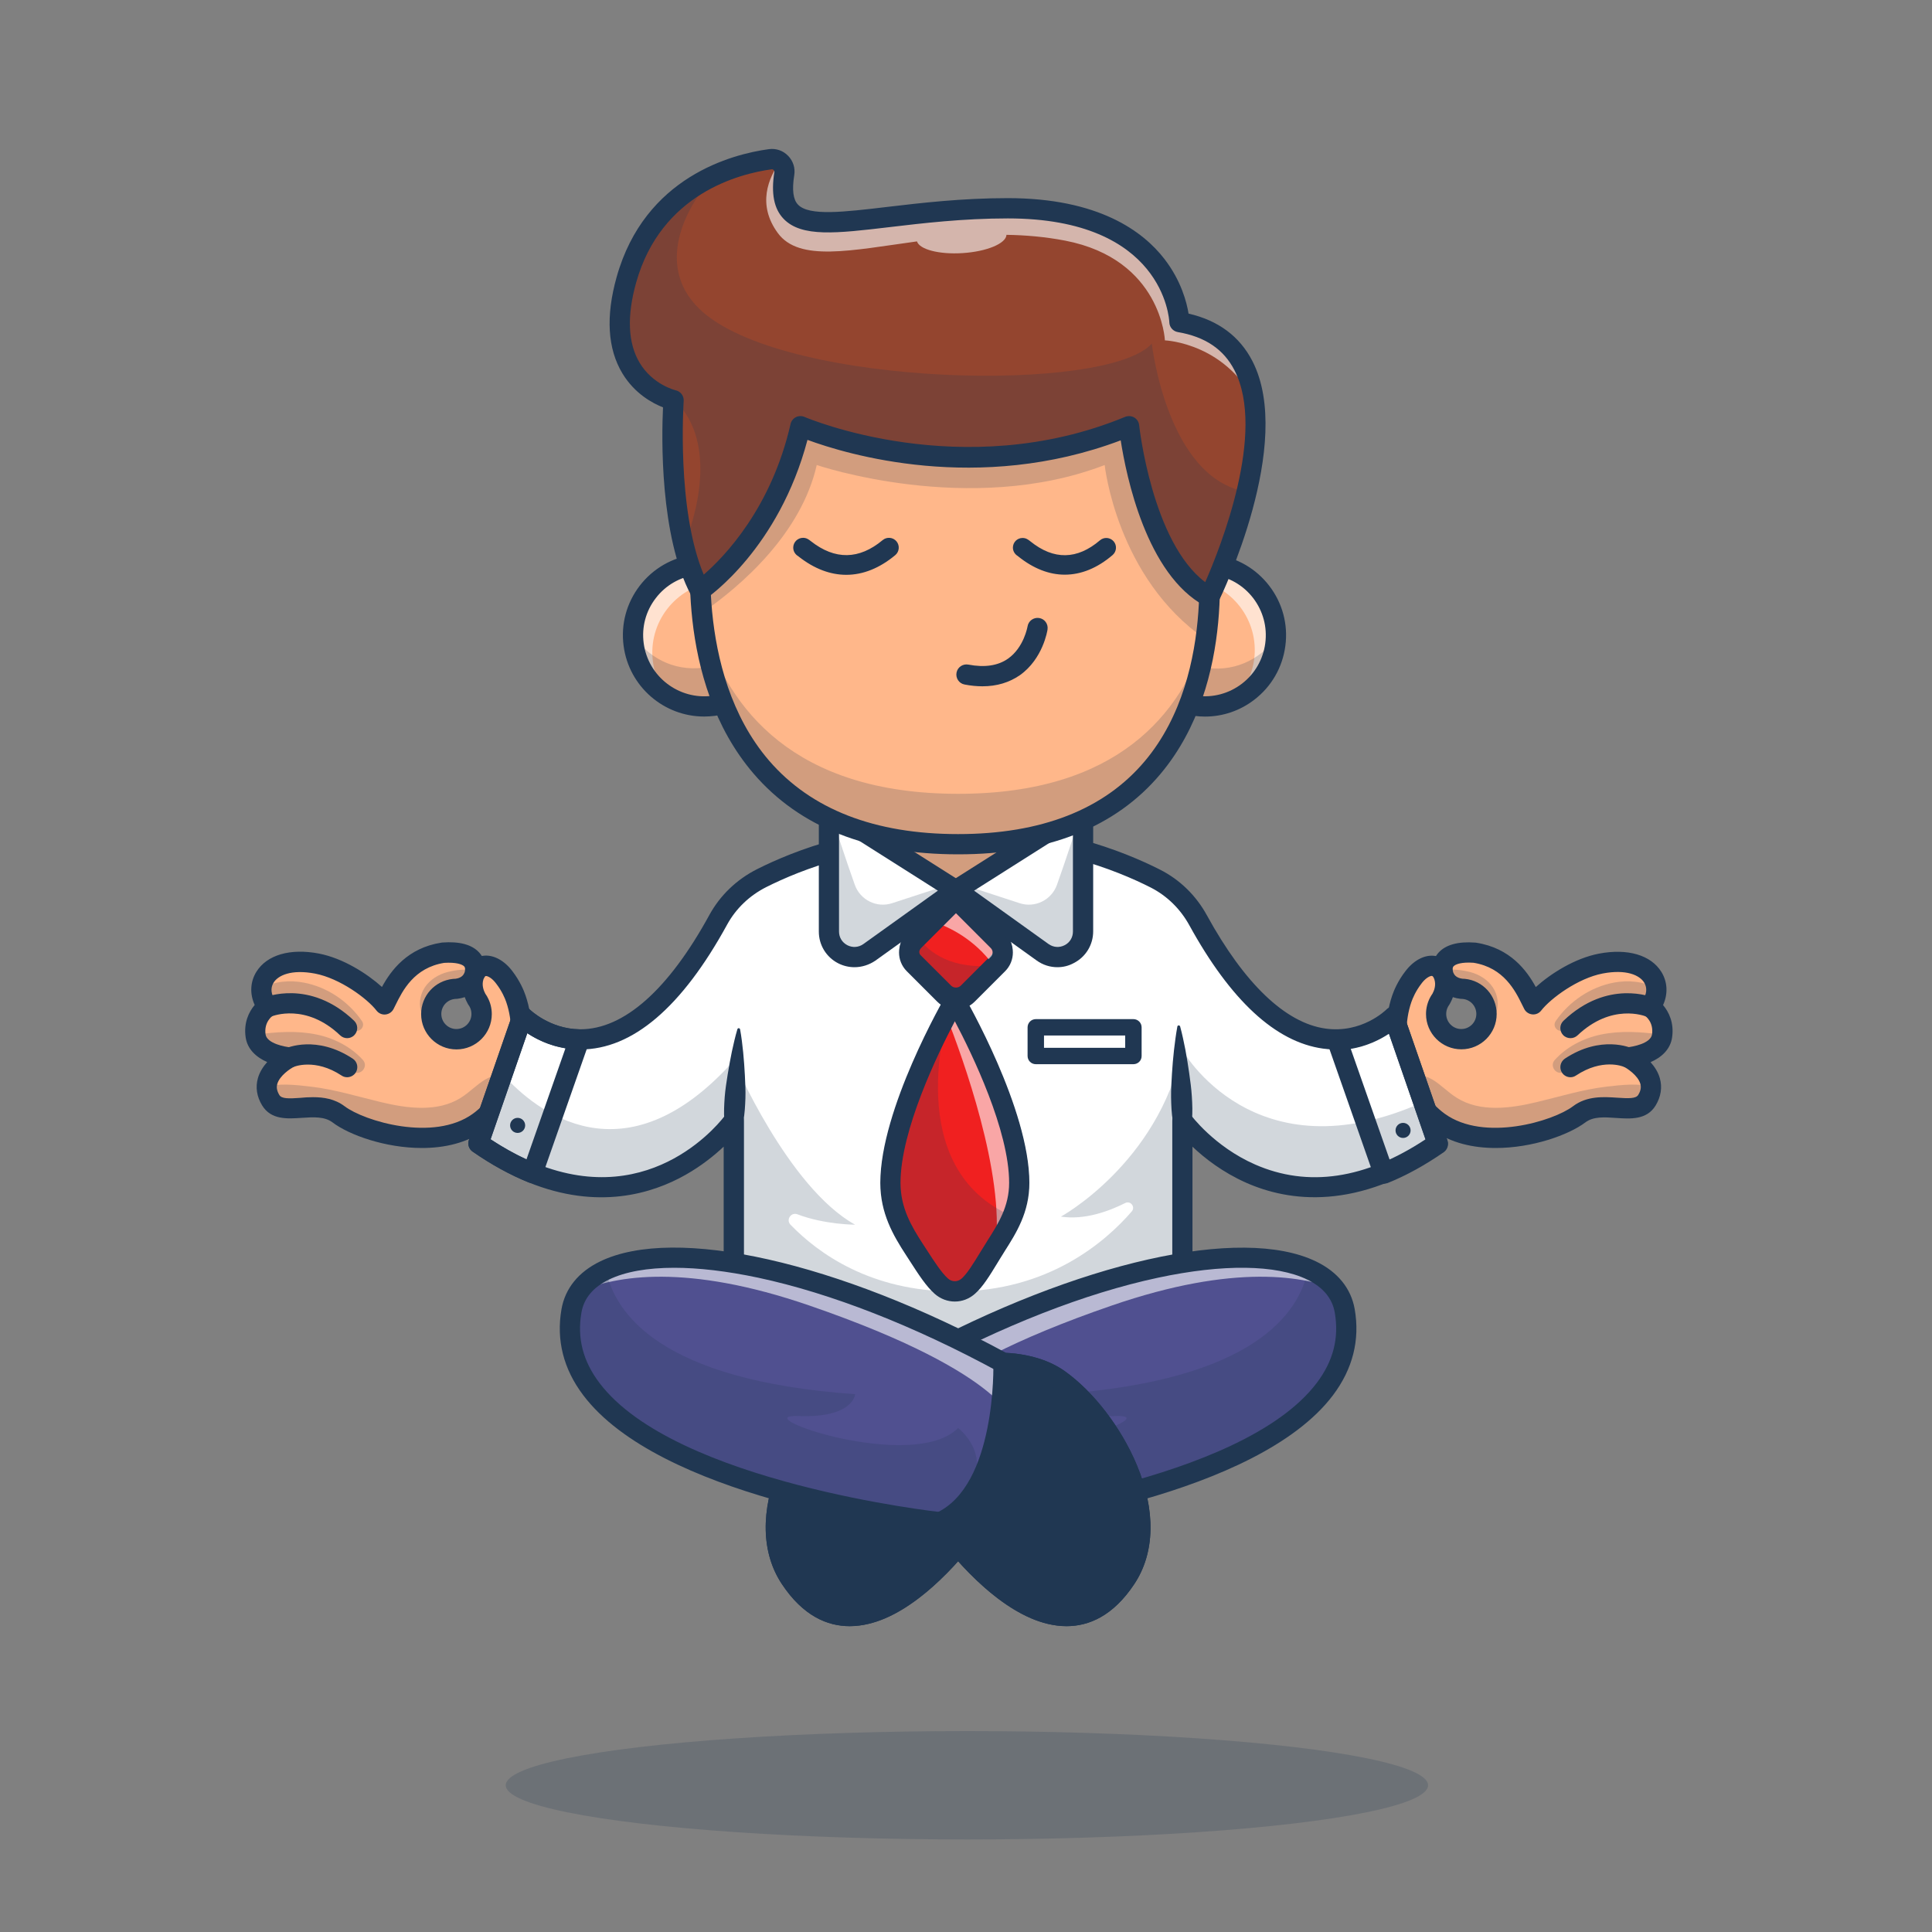 <?xml version="1.0" encoding="utf-8"?>
<!-- Generator: Adobe Illustrator 24.0.2, SVG Export Plug-In . SVG Version: 6.00 Build 0)  -->
<svg version="1.1" id="Layer_1" xmlns="http://www.w3.org/2000/svg" xmlns:xlink="http://www.w3.org/1999/xlink" x="0px" y="0px"
	 viewBox="0 0 4000 4000" style="enable-background:new 0 0 4000 4000;" xml:space="preserve">
<rect x="0" y="0" width="4000" height="4000" fill="#808080" stroke="none"/>
<style type="text/css">
	.st0{opacity:0.2;}
	.st1{fill:#203752;}
	.st2{fill:#FFB78A;}
	.st3{fill:#FFFFFF;}
	.st4{fill:#F02020;}
	.st5{opacity:0.6;}
	.st6{fill:#94452F;}
	.st7{fill:#505090;}
</style>
<g>
	<g class="st0">
		<ellipse class="st1" cx="2001.9" cy="3696.2" rx="954.8" ry="112.2"/>
	</g>
	<g>
		<g>
			<g>
				<g>
					<path class="st2" d="M1067.9,2067.7c-4.3-12.7-12.1-28.7-24.1-44.1l-2.1-2.8c-20.5-25.1-48.8-30.3-59.7-2
						c0.5-1.6,0.9-3.4,1.2-5.2c4.5-24.6-12.9-44.9-66-41c-81.7,12.7-107,79.7-121.2,106.9c-20.9-27.2-81.4-73.3-140.1-84.5
						c-67.6-12.9-106.4,11.7-113.7,43.1c-0.6,2.4-0.9,4.9-1.1,7.4c-0.9,12,2.5,24.7,10.5,36.3c0.7,1,1.4,2.1,2.1,3.1
						c0,0-29.2,18.3-25,57.1c0,0.7,0.1,1.5,0.2,2.3c0.3,2.5,0.9,4.9,1.7,7.1c7.4,21.3,32.5,30.7,50.4,34.9
						c10.6,2.4,18.7,2.9,18.7,2.9s-0.6,0.3-1.7,0.9c-8.5,4.8-47.1,27.9-45.8,62c0,1.8,0.2,3.5,0.6,5.4c0.9,6.4,3.4,13.2,7.7,20.3
						c23.3,38.2,94.3-5.7,140.3,29.2c45.9,34.7,199.5,81.6,290.5,15.7c29.6-21.4,52.7-52.7,67.8-88.4
						C1081.2,2182,1086,2120.2,1067.9,2067.7z M944.9,2151.5c-18.7,0-35.1-9.8-44.4-24.7c-5-7.9-7.8-17.4-7.8-27.5
						c0-27.2,20.6-49.4,47.1-51.9c1.6-0.1,3.2-0.2,4.8-0.2l0,0c8.5-1,26.1-5.2,34.6-22c0.5-1,1-2,1.4-3.2
						c-6.1,19.8,1.5,37.7,6.4,46.5c1.4,1.7,2.5,3.5,3.5,5.5c0,0.1,0.1,0.1,0.1,0.1c4.2,7.5,6.4,16.1,6.4,25.1
						C997.2,2128.1,973.7,2151.5,944.9,2151.5z"/>
				</g>
				<g>
					<path class="st1" d="M874.6,2358.6c-73.1,0-146.3-27.2-175.5-49.2c-22-16.5-50.6-14.6-75.9-12.9c-27,1.9-52.5,3.6-65.2-17.2
						c-4.3-7-7-14.3-8-21.4c-0.2-2-0.5-3.8-0.6-5.8c-1-30.2,26.8-51.9,41.6-61.2c-2.9-0.5-6.6-1.1-10.5-2
						c-19.7-4.5-44.8-14.6-52.4-36.7c-0.9-2.4-1.5-5-1.8-7.6c-0.1-0.9-0.2-1.7-0.3-2.5c-3.6-33.7,16.6-52.5,23.9-58
						c-0.2-0.3-0.5-0.7-0.6-1c-8.1-11.8-11.9-25-10.9-38c0.1-2.6,0.6-5.2,1.1-7.8c7.5-32.1,46.6-58.7,117-45.3
						c55.7,10.6,114.7,53.3,139,82.1c0.7-1.5,1.5-2.9,2.3-4.5c15.2-30.9,43.5-88.4,119.1-100c29.8-2.3,51.1,3.1,61.9,15
						c5.1,5.7,7.7,12.6,7.9,20.5c5-5.4,10.5-7.5,15-8.3c13.5-2.1,29.2,6,42.1,21.8l2.3,2.8c14.1,18.3,21.4,36.1,24.4,44.9l0,0
						c17.5,51,14.3,114.2-8.9,168.8c-15.8,37.5-39.6,68.5-68.7,89.5C959.1,2349.5,916.9,2358.6,874.6,2358.6z M648.2,2289.7
						c18.9,0,38.1,2.8,54.3,15.2c45.1,34.2,197.3,80.7,287.1,15.7c28.3-20.5,51.4-50.6,66.8-87.1c22.6-53.4,26-115,8.8-164.7l0,0
						c-2.9-8.6-10-25.7-23.6-43.3l-2.1-2.8c-11.4-13.9-25.6-21.5-36.8-19.8c-8,1.2-14.3,7.1-18.1,17.1l-5.3-1.8
						c0.5-1.6,0.9-3.2,1.1-4.9c1.8-9.7-0.2-18.2-5.9-24.4c-9.6-10.7-29.3-15.3-57.1-13.2c-72.5,11.2-99.9,67-114.6,96.9
						c-1.6,3.2-2.9,6-4.3,8.5l-2,4l-2.7-3.5c-21.6-28.1-81.8-72.6-138.3-83.4c-66.8-12.7-103.5,11.4-110.4,41
						c-0.6,2.3-0.9,4.5-1,6.9c-0.9,11.8,2.5,23.6,10,34.5c0.7,1.1,1.4,2,2,2.9l1.9,2.5l-2.6,1.7c-1.1,0.7-27.6,18-23.6,54.4
						c0.1,0.8,0.1,1.5,0.2,2.3c0.3,2.3,0.9,4.4,1.6,6.6c6.8,19.6,30,28.7,48.3,33c10.3,2.4,18.1,2.9,18.2,2.9l9.6,0.7l-10.2,5.5
						c-7.6,4.2-45.5,26.9-44.4,59.4c0,1.7,0.2,3.4,0.5,5.2c0.9,6.3,3.4,12.8,7.4,19.2c10.9,17.9,33.6,16.3,60,14.5
						C631,2290.2,639.6,2289.7,648.2,2289.7z M944.9,2154.4c-19.1,0-36.5-9.7-46.7-26c-5.4-8.7-8.3-18.7-8.3-29
						c0-28.5,21.3-52,49.6-54.8c1.7-0.1,3.3-0.2,5.1-0.2c6.8-0.8,24.1-4.4,32.1-20.4l0.2-0.6c0.3-0.8,0.8-1.6,1-2.4l5.3,1.8
						c-5.8,18.8,1.4,35.8,6.2,44.2c1.2,1.7,2.6,3.6,3.6,5.5c4.5,8,6.9,17.2,6.9,26.6C1000,2129.7,975.3,2154.4,944.9,2154.4z
						 M975.5,2035.3c-10.1,10.9-24.2,13.8-30.7,14.5c-1.9,0-3.4,0.1-4.9,0.2c-25.3,2.5-44.5,23.6-44.5,49.1c0,9.3,2.6,18.2,7.5,26
						c9.1,14.6,24.8,23.3,41.9,23.3c27.3,0,49.4-22.2,49.4-49.3c0-8.3-2-16.4-5.9-23.5l-0.3-0.6c-0.8-1.6-1.9-3.3-3.3-5.1
						C980.6,2062.9,975.1,2050.3,975.5,2035.3z"/>
				</g>
			</g>
			<g>
				<path class="st1" d="M873.5,2376.8c-75.4,0-150.6-26.8-185.2-53.1c-16.5-12.4-39.5-10.9-63.7-9.3c-29.8,2-63.5,4.4-81.9-25.8
					c-11.1-18.2-14.1-37.7-8.7-56.5c3.7-13,11.1-24.1,19.2-33.2c-21.6-9.5-41.1-25.7-44.7-51.9c-4.1-29.6,6.7-52,18.8-66.3
					c-10.4-22.9-9.4-47.9,3.5-68.7c21.7-35,70-49.1,129.2-37.8c50.2,9.6,100,41.5,130.8,69.2c18.3-33.6,52.5-80.9,123.3-91.8
					c0.6-0.1,1.1-0.1,1.7-0.2c35.9-2.7,61.7,4.4,76.6,21c1.9,2.1,3.6,4.4,5.1,6.8c0.6-0.1,1-0.2,1.6-0.2c19.9-3.2,42,7.4,59.1,28.3
					l2.5,3.2c15.7,20.4,23.9,40.2,27.3,50.2l0,0c33.7,97.9-3.3,220.3-84.2,278.9C966.5,2366.6,919.9,2376.8,873.5,2376.8z
					 M648.2,2271.6c21.7,0,44.9,3.4,65.3,18.8c40.7,30.8,184.2,74.3,265.5,15.5c65.6-47.5,96.6-151.3,69.1-231.3
					c-2.6-7.6-8.8-22.6-20.8-38.1l-2.1-2.7c-8.7-10.6-17-13.5-19.7-13c-1.1,0.2-2.7,2.5-4.1,5.7c-0.1,0.5-0.3,0.8-0.5,1.1
					c-0.1,0.2-0.1,0.6-0.2,0.8c-3.6,11.7,0.8,22.7,4.1,29c1.6,2.1,2.8,4.3,4.1,6.4c0.1,0.1,0.1,0.2,0.2,0.5
					c6,10.6,9.1,22.9,9.1,35.3c0,40.3-32.8,73.1-73.2,73.1c-40.3,0-73.1-32.8-73.1-73.1c0-37.9,28.4-69.1,66-72.9
					c1.7-0.2,3.5-0.3,5.4-0.3c5.7-0.8,14.6-3.4,18-11.9c0.1-0.3,0.2-0.7,0.5-0.9c0-0.1,0.1-0.3,0.1-0.5c0.2-0.9,0.6-1.9,0.7-2.9
					c1.1-6.3-0.8-8.5-1.5-9.3c-4.2-4.6-17.3-8.9-41.4-7.4c-62.8,10.1-86.4,58.2-100.6,86.9c-1.6,3.3-3.1,6.2-4.4,8.8
					c-3.3,6.3-9.6,10.5-16.7,11.2c-7.1,0.7-14-2.4-18.4-8c-19.3-25.1-75.9-66.9-127.4-76.7c-48.9-9.3-76.4,3.6-85.8,18.8
					c-7,11.2-5.4,25,4.3,37.9c3.5,4.6,5,10.6,3.8,16.4c-1,5.8-4.5,10.9-9.5,13.9c-1.7,1.1-18.7,13.4-15.2,38.8
					c2.7,19.3,41.3,26.1,51.5,26.9c9.4,0.7,17.2,7.6,19,16.9c1.8,9.3-2.7,18.6-11.1,22.9c-8,4.1-30.2,18.7-35.1,36
					c-1.4,4.6-2.3,12.1,4.3,23c4.8,7.8,19.5,7.5,43.2,5.8C630,2272.1,638.9,2271.6,648.2,2271.6z M962.3,2064.5
					c-4.9,1.6-10,2.7-15.3,3.4c-1.7,0.2-3.5,0.1-5.1,0.3c-16.2,1.6-28.2,14.9-28.2,31.1c0,17.2,14,31.2,31.2,31.2s31.2-14,31.2-31.2
					c0-5.2-1.2-10.2-3.5-14.5c-0.2-0.5-0.6-0.9-0.8-1.4c-0.2-0.5-0.8-1.4-1.5-2.3c-0.6-0.7-1-1.5-1.5-2.3
					C966.8,2075.1,964.3,2070.3,962.3,2064.5z"/>
			</g>
			<g>
				<path class="st1" d="M718.8,2149.4c-5.2,0-10.4-1.9-14.5-5.8c-70.8-67.4-139.5-40.3-142.5-39c-10.6,4.4-22.9-0.6-27.4-11.2
					c-4.4-10.6,0.5-22.9,11-27.4c3.8-1.7,96.3-39.8,187.7,47.3c8.4,8,8.7,21.3,0.7,29.6C729.8,2147.2,724.2,2149.4,718.8,2149.4z"/>
			</g>
			<g>
				<path class="st1" d="M718.7,2230.3c-4,0-8-1.1-11.5-3.5c-55-36.3-98.3-18.2-98.7-18.1c-10.5,4.9-23,0.2-27.7-10.3
					c-4.9-10.5-0.2-23,10.3-27.7c2.6-1.2,64.2-28.4,139.3,21.2c9.6,6.3,12.3,19.3,5.9,29.1C732.2,2226.9,725.6,2230.3,718.7,2230.3z
					"/>
			</g>
			<g class="st0">
				<path class="st1" d="M554.2,2081.7c-8-11.7-11.4-24.3-10.5-36.3c24.7-14,56.3-16.4,84.9-11.1c48.8,9.1,92.7,38.9,120.8,79.7
					c8,11.7-5.9,25.9-17.7,18.1c-24.1-15.7-49.9-29.1-76.6-39.8C623.1,2079.6,585.6,2071.4,554.2,2081.7z"/>
			</g>
			<g class="st0">
				<path class="st1" d="M583.6,2186.3c-17.8-4.2-43-13.6-50.4-34.9c-0.8-2.3-1.4-4.6-1.7-7.1c-0.1-0.8-0.2-1.6-0.2-2.3
					c41.8-5.8,83.8-8.6,124.8,0c36,7.5,71.2,25.7,95.3,52.6c11.4,12.7-2.9,32.1-18.6,25.2c-19-8.4-38.2-16.4-57.8-23.4
					c-21-7.6-42.8-14-65.1-13.9C601,2182.5,592.2,2183.9,583.6,2186.3z"/>
			</g>
			<g class="st0">
				<path class="st1" d="M1061.4,2234.5c-15,35.5-38.1,66.9-67.8,88.4c-91,65.9-244.5,19-290.5-15.7
					c-46.1-34.9-117.1,8.9-140.3-29.2c-4.3-7.1-6.8-13.8-7.7-20.3c-0.2-1.9-0.5-3.6-0.6-5.4c14.4-11.2,60.4-6,90.4-2.4
					c48.8,5.8,96,20.5,143.7,31.9c55.2,13.2,117.3,21.3,165.4-8.9c18-11.2,32.6-27.2,50.8-38
					C1022.5,2224.4,1047.9,2220.7,1061.4,2234.5z"/>
			</g>
			<g class="st0">
				<path class="st1" d="M979.3,2025.1c-8.5,16.7-26.1,20.9-34.6,22l0,0c-1.6,0-3.2,0.1-4.8,0.2c-26.4,2.6-47.1,24.8-47.1,51.9
					c0,10.1,2.8,19.6,7.8,27.5c-11.4-5.9-21.2-15.2-26.6-26.8c-8.1-17.7-5.2-39.4,5.5-55.6c10.7-16.2,28.4-27,47.3-31.9
					c10.4-2.7,41.9-9.1,50.6-0.5C980.1,2014.8,980.3,2019.7,979.3,2025.1z"/>
			</g>
		</g>
		<g>
			<g>
				<path class="st2" d="M2911.3,2234.5c15,35.5,38.1,66.9,67.8,88.4c91,65.9,244.5,19,290.5-15.7c46.1-34.9,117.1,8.9,140.3-29.2
					c4.3-7.1,6.8-13.8,7.7-20.3c0.2-1.9,0.5-3.6,0.6-5.4c1.2-34.1-37.3-57.3-45.8-62c-1.1-0.6-1.7-0.9-1.7-0.9s8-0.6,18.7-2.9
					c17.8-4.2,43-13.6,50.4-34.9c0.8-2.3,1.4-4.6,1.7-7.1c0.1-0.8,0.2-1.6,0.2-2.3c4.2-38.8-25-57.1-25-57.1c0.8-1,1.5-2,2.1-3.1
					c8-11.7,11.4-24.3,10.5-36.3c-0.1-2.5-0.6-5-1.1-7.4c-7.4-31.5-46.2-56-113.7-43.1c-58.7,11.2-119,57.4-140.1,84.5
					c-14.1-27.3-39.6-94.3-121.2-106.9c-53.1-4-70.5,16.4-66,41c0.3,1.8,0.8,3.5,1.2,5.2c-11-28.3-39.3-23.2-59.7,2l-2.1,2.8
					c-11.9,15.4-19.7,31.6-24.1,44.1C2884.3,2120.2,2889.1,2182,2911.3,2234.5z M2973.1,2099.4c0-9.2,2.3-17.7,6.4-25.1
					c0,0,0,0,0.1-0.1c1-1.9,2.1-3.7,3.5-5.5c5-8.7,12.6-26.7,6.4-46.5c0.5,1.1,0.9,2.1,1.4,3.2c8.5,16.7,26.1,20.9,34.6,22l0,0
					c1.6,0,3.2,0.1,4.8,0.2c26.4,2.6,47.1,24.8,47.1,51.9c0,10.1-2.8,19.6-7.8,27.5c-9.2,14.8-25.6,24.7-44.4,24.7
					C2996.5,2151.5,2973.1,2128.1,2973.1,2099.4z"/>
			</g>
			<g>
				<path class="st1" d="M3095.7,2358.6c-42.3,0-84.5-9.1-118.2-33.5c-29.1-21-52.8-52-68.7-89.5c-23.2-54.7-26.6-117.8-8.9-168.8
					c3.1-8.9,10.3-26.7,24.4-44.9l2.3-2.8c12.9-15.8,28.7-24,42.2-21.8c4.5,0.7,10.1,2.8,15,8.3c0.2-7.9,2.9-14.8,7.9-20.5
					c10.9-12.1,32.1-17.2,61.8-15c75.8,11.8,104.1,69.1,119.4,100c0.8,1.6,1.5,3.1,2.3,4.5c24.2-28.9,83.3-71.5,139-82.1
					c70.4-13.5,109.4,13,117,45.3c0.6,2.5,1,5.2,1.1,7.8c1,13-2.8,26.1-11,38.1c-0.1,0.2-0.3,0.6-0.6,0.8
					c7.2,5.5,27.5,24.3,23.9,58.2c0,0.7-0.1,1.6-0.2,2.4c-0.5,2.7-1,5.2-1.8,7.7c-7.6,22.1-32.7,32.1-52.4,36.7
					c-4,0.9-7.6,1.6-10.5,2c14.8,9.4,42.7,31,41.6,61.2c0,1.9-0.2,3.7-0.6,5.8c-1,7.1-3.7,14.4-8.1,21.4
					c-12.7,20.8-38.1,19-65.2,17.2c-25.3-1.7-54-3.7-75.9,12.9C3242,2331.4,3168.8,2358.6,3095.7,2358.6z M2964.3,2002.4
					c-10.6,0-23.2,7.5-33.5,20l-2.1,2.8c-13.6,17.7-20.6,34.7-23.6,43.3c-17.1,49.8-13.8,111.3,8.8,164.7l0,0
					c15.5,36.5,38.6,66.6,66.8,87.1c89.7,64.9,241.9,18.4,287.1-15.7c23.6-17.9,53.4-15.8,79.7-14c26.4,1.8,49.1,3.4,60-14.5
					c4-6.3,6.3-12.9,7.4-19.2c0.2-1.8,0.5-3.4,0.5-5.1c1.1-32.5-36.8-55.2-44.4-59.5l-10.1-5.4l9.6-0.7c0.1,0,7.9-0.6,18.2-2.9
					c18.3-4.3,41.5-13.5,48.3-33c0.8-2.1,1.2-4.3,1.6-6.6c0.1-0.7,0.2-1.4,0.2-2.1c4-36.7-22.5-53.9-23.6-54.5l-2.6-1.7l1.9-2.5
					c0.7-0.9,1.4-1.8,1.9-2.8c7.6-11,11-23,10.1-34.6c-0.1-2.4-0.5-4.6-1-6.9c-6.9-29.5-43.7-53.7-110.4-41
					c-56.6,10.7-116.7,55.4-138.3,83.4l-2.7,3.5l-2-4c-1.4-2.5-2.7-5.3-4.3-8.5c-14.7-30-42.2-85.7-114.8-97
					c-27.5-2-47.3,2.6-56.9,13.2c-5.7,6.2-7.7,14.7-5.9,24.4c0.3,1.8,0.8,3.4,1.2,4.9l-5.3,1.8c-3.8-9.8-10.1-15.8-18.1-17.1
					C2966.6,2002.5,2965.5,2002.4,2964.3,2002.4z M3025.4,2154.4c-30.3,0-55.1-24.7-55.1-55c0-9.4,2.4-18.6,6.8-26.5l0.2-0.3
					c1-1.9,2.3-3.7,3.6-5.7c4.6-8.1,11.8-25.1,6-43.9l5.3-1.8c0.3,0.8,0.7,1.6,1,2.4l0.2,0.6c8,15.8,25.3,19.5,32.4,20.3
					c1.5,0,3.1,0.1,4.8,0.2c28.3,2.7,49.6,26.3,49.6,54.8c0,10.3-2.8,20.4-8.3,29C3062,2144.6,3044.5,2154.4,3025.4,2154.4z
					 M2982,2075.7c-4,7.1-6,15.3-6,23.5c0,27.2,22.2,49.3,49.4,49.3c17.2,0,32.8-8.7,41.9-23.3c4.9-7.8,7.5-16.7,7.5-26
					c0-25.6-19.1-46.7-44.5-49.1c-1.5-0.1-2.9-0.2-4.5-0.2c-6.8-0.8-20.9-3.6-31-14.5c0.5,14.8-5.1,27.4-9.1,34.5
					c-1.5,2-2.6,3.7-3.5,5.4L2982,2075.7z"/>
			</g>
		</g>
		<g>
			<path class="st1" d="M3096.8,2376.8c-46.5,0-93-10.2-130.1-37.1c-80.9-58.5-117.8-181-84.2-278.9c3.4-10,11.5-29.8,27.3-50.1
				l2.3-2.9c17.3-21.3,39.4-31.8,59.3-28.6c0.6,0.1,1,0.2,1.6,0.2c1.5-2.4,3.2-4.6,5.1-6.8c14.9-16.6,40.7-23.8,76.6-21
				c0.6,0,1.1,0.1,1.7,0.2c70.8,11,105,58.2,123.3,91.8c30.8-27.8,80.6-59.6,130.8-69.2c59.2-11.3,107.5,2.8,129.2,37.8
				c12.9,20.8,13.9,45.8,3.5,68.7c12.1,14.3,22.9,36.8,18.8,66.3c-3.6,26.3-23.1,42.5-44.7,51.9c8.1,9.1,15.5,20.1,19.2,33.2
				c5.3,18.7,2.4,38.2-8.7,56.5c-18.4,30.2-52.2,27.8-81.9,25.8c-24.3-1.7-47.2-3.3-63.7,9.3
				C3247.4,2350,3172.2,2376.8,3096.8,2376.8z M2964.3,2020.5c-3.1,0-11,3.1-19.5,13.5l-1.9,2.5c-12,15.5-18.2,30.6-20.8,38.1
				c-27.5,80,3.5,183.8,69.1,231.3l0,0c81.4,58.8,224.7,15.4,265.5-15.5c29-22,63.8-19.6,91.9-17.7c23.6,1.6,38.4,2,43.2-5.8
				c6.7-10.9,5.7-18.4,4.3-23.1c-5-17.4-27.6-32.1-35.1-35.9c-8.5-4.3-13-13.6-11.1-22.9c1.8-9.3,9.7-16.2,19.1-16.7
				c10.2-0.8,48.8-7.6,51.4-26.9c3.5-25.5-13.5-37.7-15.4-39c-5-3.2-8.3-8.1-9.3-13.9c-1-5.8,0.5-11.7,4.1-16.3
				c9.7-12.8,11.2-26.6,4.3-37.9c-9.4-15.2-36.9-28.1-85.8-18.8c-51.5,9.8-107.9,51.6-127.4,76.7c-4.4,5.7-11.3,8.7-18.4,8
				c-7.1-0.7-13.5-4.9-16.7-11.2c-1.4-2.6-2.8-5.5-4.4-8.8c-14.1-28.7-37.8-76.8-100.6-86.9c-24.2-1.7-37.2,2.7-41.4,7.4
				c-0.7,0.8-2.6,2.9-1.5,9.1c0.2,1.2,0.6,2.3,0.8,3.2c0,0.1,0.1,0.3,0.1,0.5c0.1,0.3,0.2,0.6,0.5,0.9c3.4,8.5,12.4,11.1,18.1,11.9
				c1.9,0,3.6,0.2,5.4,0.3c37.6,3.6,65.9,35,65.9,72.8c0,40.3-32.8,73.1-73.1,73.1c-40.4,0-73.2-32.8-73.2-73.1
				c0-12.4,3.2-24.7,9.1-35.3c0.1-0.1,0.2-0.3,0.3-0.5c1.2-2.1,2.5-4.3,4-6.3c3.3-6.1,7.7-17.3,4.1-29c-0.1-0.2-0.1-0.6-0.2-0.8
				c-0.2-0.3-0.3-0.8-0.5-1.1c-1.2-3.3-2.8-5.5-4.1-5.7C2964.6,2020.5,2964.5,2020.5,2964.3,2020.5z M2997.7,2084.8
				c-2.4,4.4-3.5,9.4-3.5,14.5c0,17.2,14,31.2,31.2,31.2c17.2,0,31.2-14,31.2-31.2c0-16.2-12.1-29.5-28.1-31.1
				c-1.8-0.2-3.5-0.1-5.2-0.3c-5.3-0.6-10.4-1.8-15.3-3.4c-2,5.8-4.5,10.6-6.6,14.4c-0.5,0.8-0.9,1.6-1.5,2.3
				c-0.7,0.9-1.2,1.7-1.6,2.5C2998.1,2084,2997.9,2084.4,2997.7,2084.8z"/>
		</g>
		<g>
			<path class="st1" d="M3251.5,2149.4c-5.5,0-11.1-2.1-15.2-6.4c-8-8.4-7.7-21.6,0.7-29.6c91.4-87.1,183.8-49,187.7-47.3
				c10.6,4.5,15.6,16.9,11,27.5c-4.5,10.6-16.7,15.5-27.4,11.1c-3.2-1.4-71.7-28.2-142.3,39
				C3261.9,2147.5,3256.7,2149.4,3251.5,2149.4z"/>
		</g>
		<g>
			<path class="st1" d="M3251.5,2230.3c-6.8,0-13.5-3.3-17.5-9.4c-6.3-9.6-3.7-22.6,5.9-29.1c75-49.7,136.7-22.4,139.3-21.2
				c10.5,4.9,15.2,17.2,10.3,27.7c-4.8,10.4-17.1,15-27.6,10.4c-2.1-0.9-44.4-18.1-98.9,18
				C3259.5,2229.1,3255.6,2230.3,3251.5,2230.3z"/>
		</g>
		<g class="st0">
			<path class="st1" d="M3416.1,2081.7c8-11.7,11.4-24.3,10.5-36.3c-24.7-14-56.3-16.4-84.9-11.1c-48.8,9.1-92.7,38.9-120.8,79.7
				c-8,11.7,5.9,25.9,17.7,18.1c24.1-15.7,49.9-29.1,76.6-39.8C3347.2,2079.6,3384.7,2071.4,3416.1,2081.7z"/>
		</g>
		<g class="st0">
			<path class="st1" d="M3386.7,2186.3c17.8-4.2,43-13.6,50.4-34.9c0.8-2.3,1.4-4.6,1.7-7.1c0.1-0.8,0.2-1.6,0.2-2.3
				c-41.8-5.8-83.8-8.6-124.8,0c-36,7.5-71.2,25.7-95.3,52.6c-11.4,12.7,2.9,32.1,18.6,25.2c19-8.4,38.2-16.4,57.8-23.4
				c21-7.6,42.8-14,65.1-13.9C3369.3,2182.5,3378.1,2183.9,3386.7,2186.3z"/>
		</g>
		<g class="st0">
			<path class="st1" d="M2908.7,2234.5c15,35.5,38.1,66.9,67.8,88.4c91,65.9,244.5,19,290.5-15.7c46.1-34.9,117.1,8.9,140.3-29.2
				c4.3-7.1,6.8-13.8,7.7-20.3c0.2-1.9,0.5-3.6,0.6-5.4c-14.4-11.2-60.4-6-90.4-2.4c-48.8,5.8-96,20.5-143.7,31.9
				c-55.2,13.2-117.3,21.3-165.4-8.9c-18-11.2-32.6-27.2-50.8-38C2947.8,2224.4,2922.4,2220.7,2908.7,2234.5z"/>
		</g>
		<g class="st0">
			<path class="st1" d="M2991,2025.1c8.5,16.7,26.1,20.9,34.6,22l0,0c1.6,0,3.2,0.1,4.8,0.2c26.4,2.6,47.1,24.8,47.1,51.9
				c0,10.1-2.8,19.6-7.8,27.5c11.4-5.9,21.2-15.2,26.6-26.8c8.1-17.7,5.2-39.4-5.5-55.6c-10.7-16.2-28.4-27-47.3-31.9
				c-10.4-2.7-41.9-9.1-50.6-0.5C2990.2,2014.8,2990,2019.7,2991,2025.1z"/>
		</g>
		<g>
			<g>
				<path class="st3" d="M2976.7,2367.2c-330.1,229-528.6-47.2-528.6-47.2s0,485,0,518.6s-272,66.2-464.4,66.2
					c-180.4,0-464.4-32.6-464.4-66.2s0-518.6,0-518.6s-154.3,214.5-417,108.6c-35.3-14.3-72.6-34.3-111.8-61.4l49.7-143.6l41.2-119
					c0,0,45.8,46.5,117.9,47.4c74.8,1,178-47.2,287.7-247.7c20.4-37.2,52-67.1,90-86.2c79.1-39.8,225.2-96.2,406.6-87.4
					c183.1-8.9,330.2,48.5,408.7,88.4c37.6,19,68.1,49.3,88.4,86.2c215.2,392.2,405.1,199.3,405.1,199.3l61.2,176.9L2976.7,2367.2z"
					/>
			</g>
			<g>
				<path class="st1" d="M1983.6,2907.7c-159.9,0-467.2-29.2-467.2-69v-510.4c-29.1,35.2-179.9,198-415.2,103.1
					c-36.9-14.8-74.7-35.6-112.4-61.8l-1.8-1.2l93.1-269l3.2,3.3c0.5,0.5,45.8,45.7,115.9,46.5c0.7,0,1.5,0,2.1,0
					c68.2,0,171.9-43.2,283-246.2c20.5-37.5,52-67.7,91.2-87.5c72.8-36.7,222.3-96.7,408-87.7c186.5-9.2,336.9,51.7,409.8,88.7
					c37.8,19.1,68.7,49.3,89.6,87.4c81.8,149.1,168.9,231.1,259.1,243.6c84.4,11.8,141-44.5,141.6-45l3.2-3.3l93.1,269l-1.8,1.2
					c-171.5,119-307.2,99.7-390.8,62.6c-74.2-32.9-121.6-85.5-136.6-103.9v510.4C2450.9,2876.7,2168.2,2907.7,1983.6,2907.7z
					 M1522.2,2311.3v527.4c0,27.8,258.8,63.4,461.5,63.4c207.1,0,461.5-35,461.5-63.4v-527.4l5.1,7.1c0.5,0.7,50.4,69,139.6,108.6
					c81.9,36.3,214.9,55.2,383.4-60.9l-88.8-256.5c-13.5,11.9-67.3,54.1-142.9,43.6c-92-12.8-180.6-95.7-263.4-246.4
					c-20.3-37-50.5-66.4-87.1-85c-72.5-36.8-221.8-97.1-407.3-88.1c-184.6-8.9-333.2,50.7-405.4,87c-38.1,19.2-68.8,48.7-88.7,85.1
					c-113.6,207.6-220.4,250.3-290.2,249c-61.6-0.8-104.8-34.7-116.5-45.3L994,2366.1c36.8,25.3,73.5,45.5,109.4,60
					c257.4,103.9,412.1-105.5,413.6-107.6L1522.2,2311.3z"/>
			</g>
		</g>
		<g class="st0">
			<path class="st1" d="M2976.7,2367.2c-330.1,229-528.6-47.2-528.6-47.2s0,485,0,518.6s-272,66.2-464.4,66.2
				c-180.4,0-464.4-32.6-464.4-66.2s0-518.6,0-518.6s-154.3,214.5-417,108.6c-35.3-14.3-72.6-34.3-111.8-61.4l49.7-143.6
				c69,76.9,252.3,226.2,479-27.5c0,0,111.7,261.9,251.2,339.5c0,0-62.9,0-119.4-21.5c-13.2-5.1-24.2,11.3-14.4,21.5
				c57.3,59.2,166.2,138.2,340.1,138.2c194.1,0,312.6-103.3,366.5-165.7c8-9.3-2.6-22.9-13.5-17.4c-35.2,17.7-84.9,35.5-133.2,28.2
				c0,0,200.1-109.5,251.3-345.2c0,0,148.1,265.9,499,107.8L2976.7,2367.2z"/>
		</g>
		<g>
			<g>
				<rect x="1745.5" y="1457.9" class="st2" width="466.5" height="402.4"/>
			</g>
			<g>
				<path class="st1" d="M2214.9,1863.1h-472.2v-408h472.2V1863.1z M1748.4,1857.4h460.9v-396.7h-460.9L1748.4,1857.4L1748.4,1857.4
					z"/>
			</g>
		</g>
		<g class="st0">
			<rect x="1745.5" y="1457.9" class="st1" width="466.5" height="402.4"/>
		</g>
		<g>
			<path class="st1" d="M2212.1,1881.2h-466.5c-11.5,0-20.9-9.4-20.9-20.9v-402.4c0-11.5,9.4-20.9,20.9-20.9h466.5
				c11.5,0,20.9,9.4,20.9,20.9v402.4C2233,1871.8,2223.6,1881.2,2212.1,1881.2z M1766.5,1839.3h424.7v-360.5h-424.7L1766.5,1839.3
				L1766.5,1839.3z"/>
		</g>
		<g>
			<path class="st4" d="M2110.3,2449.1c0,26.3-5.7,48.8-14,69.2c-9.6,23.2-22.7,43.7-35.3,63.4c0,0,0,0.1-0.1,0.1
				c-20.5,32.2-37.7,64.7-55.9,80.9c-16.3,14.5-40.1,14.5-56.3,0c-17.5-15.6-35.2-44.6-55.2-75.4c-24.7-37.7-50-80.7-50-138.3
				c0-114.5,79.4-277.6,115.8-346c2-3.7,3.8-7.2,5.5-10.4l0,0c7.6-13.9,12.1-22,12.1-22S2110.3,2300.5,2110.3,2449.1z"/>
			<path class="st1" d="M1976.9,2693.5c-14.7,0-29.4-5.3-41.3-16c-17.3-15.4-32.9-39.5-51-67.6l-7.6-11.8
				c-26.9-41.2-53.3-86.7-53.3-149.1c0-119.6,82.5-288.3,118-355.3c1.4-2.6,2.7-5.1,4-7.5l1.7-3.2c7.7-14.3,12.4-22.4,12.4-22.4
				l17.1-29.5l17.1,29.5c5.5,9.6,136.1,236.3,136.1,388.3c0,26.1-5.1,51.3-15.5,76.7c-10,24-23,44.6-35.5,64.4l-2.4,3.8
				c-4.5,7.1-8.8,14.3-13,21.2c-15,24.7-29.3,48.1-45.4,62.3C2006.4,2688.2,1991.6,2693.5,1976.9,2693.5z M1976.9,2111.9
				c-0.1,0.1-0.1,0.2-0.2,0.3c-34.2,64.4-113.4,226.1-113.4,336.9c0,51.6,23.1,91.2,46.8,127.4l7.7,11.9
				c15.8,24.6,30.8,47.6,44.1,59.4c8.8,7.9,21.2,7.8,30.1,0c11.5-10.3,24.3-31.2,37.8-53.3c4.5-7.4,9.2-14.9,13.9-22.6l0.9-1.7
				l1-1.2c11.7-18.4,23.8-37.5,32.4-58.3c8.6-20.8,12.6-40.4,12.6-61.7C2090.5,2339.1,2012.4,2178.9,1976.9,2111.9z"/>
		</g>
		<g class="st5">
			<path class="st3" d="M2110.3,2449.1c0,26.3-5.7,48.8-14,69.2c-9.6,23.2-22.7,43.7-35.3,63.4c19.7-150.9-67.8-392-101.8-478.6
				c2-3.7,3.8-7.2,5.5-10.4l0,0c7.6-13.9,12.1-22,12.1-22S2110.3,2300.5,2110.3,2449.1z"/>
		</g>
		<g class="st0">
			<path class="st1" d="M2096.3,2518.2c-9.6,23.3-22.7,43.8-35.3,63.6c-20.5,32.2-37.7,64.7-55.9,80.9c-16.3,14.5-40.1,14.5-56.3,0
				c-17.5-15.6-35.2-44.6-55.2-75.4c-24.7-37.7-50-80.7-50-138.3c0-120.8,88.4-295.6,121.3-356.4
				C1961.9,2102,1864.1,2419.2,2096.3,2518.2z"/>
		</g>
		<g>
			<path class="st1" d="M1976.9,2694.7c-14.9,0-29.9-5.4-42.1-16.3c-17.4-15.5-33-39.6-51.1-67.7l-7.7-11.9
				c-27-41.4-53.4-87.1-53.4-149.8c0-152.4,130.7-379.3,136.2-388.9c3.7-6.4,10.6-10.4,18.1-10.4s14.4,4,18.1,10.4
				c5.5,9.6,136.2,236.5,136.2,388.9c0,61.1-27.3,104-51.4,141.9l-1.2,2c-4.9,7.6-9.4,15.2-13.9,22.5
				c-15.2,24.9-29.5,48.4-45.7,62.8C2006.8,2689.2,1991.9,2694.7,1976.9,2694.7z M1976.9,2114.4c-35.9,68-112.5,226.1-112.5,334.7
				c0,51.1,22.1,89.2,46.6,126.8l7.8,12c15.7,24.3,30.7,47.4,43.8,59.1c8.4,7.5,20.1,7.5,28.5,0c11.5-10.3,24.2-31.1,37.8-53.3
				c4.6-7.6,9.4-15.4,14.4-23.2l1.2-2c22.1-34.7,44.8-70.6,44.8-119.5C2089.4,2340.5,2012.8,2182.4,1976.9,2114.4z"/>
		</g>
		<g>
			<path class="st4" d="M2074.7,1977.2c-1.5,5.3-4.3,10.4-8.6,14.6l-62.9,62.9c-13.2,13.2-34.7,13.2-48,0l-63-62.9
				c-13.2-13.2-13.2-34.7,0-48l35.6-35.6l51.4-51.4l87,87C2075.2,1952.7,2078.1,1965.6,2074.7,1977.2z"/>
			<path class="st1" d="M1979.2,2084.4c-14.4,0-27.8-5.5-38-15.7l-63-62.9c-20.9-20.9-20.9-55,0-76l101-100.9l100.9,100.9
				c13.8,13.8,19,33.9,13.7,52.7c-2.5,8.8-7.2,16.9-13.7,23.3l-62.9,62.9C2007,2078.9,1993.6,2084.4,1979.2,2084.4z M1979.2,1884.8
				l-73,73c-5.5,5.5-5.5,14.5,0,20l63,62.9c5.3,5.3,14.6,5.3,20,0l62.9-62.9c1.7-1.7,2.9-3.7,3.5-5.9l0.1-0.2
				c1.5-5,0.1-10.3-3.5-13.9L1979.2,1884.8z"/>
		</g>
		<g class="st5">
			<path class="st3" d="M2074.7,1975.7c-1.5,5.3-4.3,10.4-8.6,14.6l-8.9,8.9c-39.7-54.9-92.3-80.6-129.4-92.6l51.4-51.4l87,87
				C2075.2,1951.4,2078.1,1964.3,2074.7,1975.7z"/>
		</g>
		<g class="st0">
			<path class="st1" d="M2063.4,1998.3c-1.5,5.3-4.3,10.4-8.6,14.6l-62.9,62.9c-13.2,13.2-34.7,13.2-48,0l-63-62.9
				c-13.2-13.2-13.2-34.7,0-48l21.6-21.6C1923.4,1970.9,1970.2,2009.3,2063.4,1998.3z"/>
		</g>
		<g>
			<path class="st1" d="M1979.2,2089.9c-14.7,0-28.4-5.7-38.8-16.1l-63-63c-21.4-21.4-21.4-56.2,0-77.6l87-87
				c8.1-8.1,21.5-8.1,29.6,0l87,87c21.4,21.4,21.4,56.2,0,77.6l-63,63C2007.6,2084.2,1993.8,2089.9,1979.2,2089.9z M1979.2,1890.7
				l-72.2,72.2c-5.1,5.1-5.1,13.2,0,18.3l63,63c4.9,4.9,13.5,4.9,18.3,0l63-63c5.1-5.1,5.1-13.2,0-18.3L1979.2,1890.7z"/>
		</g>
		<g>
			<path class="st1" d="M2346.6,2203.3h-202.1c-9.4,0-17-7.6-17-17V2127c0-9.4,7.6-17,17-17h202.1c9.4,0,17,7.6,17,17v59.5
				C2363.6,2195.8,2356,2203.3,2346.6,2203.3z M2161.5,2169.4h168.1v-25.5h-168.1V2169.4z"/>
		</g>
		<g>
			<path class="st1" d="M1983.6,2925.8c-90.1,0-206-7.9-302.6-20.7c-49.6-6.6-91-14-119.9-21.7c-32.6-8.6-62.8-20-62.8-44.8V2374
				c-19.2,18.1-45.6,39.5-78.8,58.3c-69.1,39.2-181.7,73.7-325.1,15.7c-38.1-15.4-77.2-36.8-115.9-63.7c-7.7-5.3-11-15.2-7.8-24.1
				l91-262.6c2.4-6.9,8.1-12,15.2-13.6c7.1-1.6,14.5,0.6,19.6,5.8c0.3,0.3,41.2,40.4,103.2,41.2c0.7,0,1.4,0,2,0
				c90,0,182.3-81.8,267-236.7c22.3-40.7,56.5-73.5,98.9-94.9c74.2-37.3,226.8-98.6,415.9-89.6c190.5-9.1,343.8,53,418.2,90.7
				c41.1,20.8,74.7,53.6,97.2,94.8c77.6,141.4,162.4,222.5,245.1,234.2c75.2,10.7,124.7-37.7,126.7-39.7c5.1-5.1,12.6-7.2,19.6-5.7
				c7,1.6,12.8,6.7,15.2,13.6l90.9,262.6c3.1,8.8-0.1,18.7-7.8,24.1c-178.4,123.8-320.7,103.3-408.6,64.3
				c-48.7-21.6-86-50.8-111.1-74.6v464.6c0,21.6-13.8,44.5-178.2,66.5C2195.8,2917.9,2078.1,2925.8,1983.6,2925.8z M1540.3,2832.1
				c36.7,22.1,262.5,51.7,443.4,51.7c186.7,0,407.7-29.3,443.4-51.5V2320c0-9.1,5.9-17.2,14.5-19.9c8.6-2.8,18.1,0.3,23.4,7.7
				c0.5,0.7,48.4,65.9,133.6,103.2c109.3,47.9,228,30.3,352.9-52.2l-76-219.7c-27.3,18-75,40.5-136.5,31.9
				c-98-13.6-191.1-99.7-276.8-255.7c-18.6-33.7-46.1-60.5-79.4-77.6c-70.8-36-216.9-95-398.2-86.2c-0.7,0-1.4,0-2,0
				c-180.1-8.8-325.5,49.6-396.1,85.1c-34.7,17.5-62.8,44.4-81,77.6c-93.9,171.5-196.1,258.6-303.7,258.6c-0.9,0-1.8,0-2.7,0
				c-47.5-0.6-84.6-18.7-107.4-33.7l-76,219.7c31.8,20.9,63.6,37.9,94.6,50.4c243.6,98.3,386.2-93.2,392.1-101.4
				c5.3-7.4,14.8-10.4,23.4-7.7c8.6,2.8,14.5,10.9,14.5,19.9L1540.3,2832.1L1540.3,2832.1z"/>
		</g>
		<g>
			<path class="st1" d="M1499.6,2319c-1.2-15.8-0.3-31.6,0.8-47.4c1.2-15.7,3.7-31.5,6.2-47.1c2.5-15.6,5.4-31.3,8.6-47
				c3.4-15.6,6.9-31.2,11.5-46.7c0.5-1.6,2-2.4,3.6-1.9c1.1,0.3,1.8,1.2,2,2.3c2.9,16,4.8,31.9,6.4,47.8c1.5,15.8,2.7,31.8,3.5,47.6
				c0.8,15.8,1.6,31.7,1.1,47.4c-0.6,15.7-1.4,31.6-4.3,47.2c-2,10.9-12.4,18-23.3,16C1506.7,2335.3,1500.2,2327.7,1499.6,2319z"/>
		</g>
		<g>
			<path class="st1" d="M2428.2,2320.8c-2.7-16.2-3.3-32.4-3.6-48.7c-0.2-16.3,0.8-32.6,1.8-48.9c1-16.3,2.4-32.6,4.2-48.9
				c1.9-16.3,4-32.7,7-49c0.3-1.6,1.8-2.6,3.4-2.3c1.1,0.2,1.9,1,2.3,2c4.4,16.1,7.7,32.2,10.9,48.3c2.9,16.2,5.7,32.2,7.9,48.4
				c2.3,16.2,4.5,32.4,5.5,48.5c1,16.2,1.7,32.5,0.2,48.8c-1,11-10.6,19.1-21.7,18.1C2436.9,2336.5,2429.8,2329.5,2428.2,2320.8z"/>
		</g>
		<g>
			<path class="st1" d="M1102.4,2449.6c-2.6,0-5.3-0.5-7.8-1.5c-38.1-15.4-77.2-36.8-115.9-63.7c-7.7-5.3-11-15.2-7.8-24.1l91-262.6
				c2.4-6.9,8.1-12,15.2-13.6c7.1-1.6,14.5,0.6,19.6,5.8c0.3,0.3,41.2,40.4,103.2,41.2c6.8,0.1,13,3.4,16.9,8.9
				c3.8,5.5,4.9,12.6,2.6,18.9l-97,276.7c-1.9,5.4-5.9,9.8-11.1,12.1C1108.3,2448.9,1105.3,2449.6,1102.4,2449.6z M1015.7,2358.8
				c24.9,16.4,49.9,30.4,74.3,41.6l80.7-230c-33.9-5.5-61-19.3-79-31.2L1015.7,2358.8z"/>
		</g>
		<g>
			<path class="st1" d="M2865,2450.8c-2.9,0-5.9-0.7-8.6-1.9c-5.2-2.4-9.3-6.8-11.1-12.1l-97-276.7c-2.3-6.3-1.2-13.5,2.6-18.9
				c3.8-5.5,10.2-8.8,16.9-8.9c62.7-0.8,102.7-40.7,103.2-41.2c5.1-5.2,12.4-7.4,19.6-5.8c7,1.6,12.8,6.7,15.2,13.6l91,262.6
				c3.1,8.8-0.1,18.7-7.8,24.1c-38.7,26.8-77.7,48.3-115.9,63.7C2870.3,2450.2,2867.6,2450.8,2865,2450.8z M2796.6,2171.6l80.7,230
				c24.6-11.3,49.4-25.2,74.3-41.6l-76-219.7C2857.6,2152.2,2830.6,2166,2796.6,2171.6z"/>
		</g>
		<g>
			<g>
				<path class="st3" d="M1979.2,1843l-179.5,128.7c-35,25.1-83.6,0.1-83.6-42.9v-252.4l4.3,2.7l242,153.3L1979.2,1843z"/>
			</g>
			<g>
				<path class="st1" d="M1769.1,1984.4c-8.6,0-17.4-2-25.6-6.3c-18.9-9.7-30.2-28.2-30.2-49.4v-257.5l271,171.7l-182.9,131
					C1791.6,1980.9,1780.4,1984.4,1769.1,1984.4z M1719,1681.4v247.2c0,19.1,10.2,35.8,27.2,44.5c17,8.7,36.4,7.4,52-3.8
					l176.1-126.2L1719,1681.4z"/>
			</g>
		</g>
		<g class="st0">
			<path class="st1" d="M1979.2,1843l-179.5,128.7c-35,25.1-83.6,0.1-83.6-42.9v-252.4l4.3,2.7c9.2,36.8,32.2,104.2,49.3,152.6
				c11.2,31.7,45.6,48.7,77.5,38.2l115.2-37.6L1979.2,1843z"/>
		</g>
		<g>
			<g>
				<path class="st3" d="M2242.2,1676.3l-263,166.7l179.5,128.7c35,25.1,83.6,0.1,83.6-42.9L2242.2,1676.3L2242.2,1676.3z"/>
			</g>
			<g>
				<path class="st1" d="M2189.2,1984.4c-11.3,0-22.5-3.5-32.2-10.6l-182.9-131l270.9-171.7v257.5c0,21.3-11.3,39.8-30.2,49.6
					C2206.6,1982.4,2197.9,1984.4,2189.2,1984.4z M1984.3,1843.1l176.1,126.2c15.5,11.1,35,12.6,51.9,3.8s27.2-25.3,27.2-44.5
					v-247.2L1984.3,1843.1z"/>
			</g>
		</g>
		<g class="st0">
			<path class="st1" d="M1978.9,1843l179.5,128.7c35,25.1,83.6,0.1,83.6-42.9v-252.4l-4.3,2.7c-9.2,36.8-32.2,104.2-49.3,152.6
				c-11.2,31.7-45.6,48.7-77.5,38.2l-115.2-37.6L1978.9,1843z"/>
		</g>
		<g>
			<g>
				<path class="st1" d="M1769.1,2002.5c-11.5,0-23.1-2.7-33.7-8.1c-24.8-12.7-40.1-37.9-40.1-65.6v-252.3c0-7.7,4.2-14.7,10.9-18.3
					c6.7-3.7,14.8-3.4,21.3,0.7l263.1,166.7c5.9,3.7,9.5,10.2,9.7,17.1c0.2,7-3.1,13.6-8.7,17.7l-179.5,128.7
					C1799.2,1997.8,1784.1,2002.5,1769.1,2002.5z M1737.1,1714.3v214.3c0,12.2,6.4,22.7,17.3,28.4c10.9,5.5,23.2,4.6,33.2-2.5
					l154.2-110.5L1737.1,1714.3z"/>
			</g>
			<g>
				<path class="st1" d="M2189.3,2002.5c-15.2,0-30.1-4.6-43-13.9L1967,1859.9c-5.7-4.1-8.9-10.6-8.7-17.7c0.2-7,3.8-13.4,9.7-17.1
					l263.1-166.7c6.4-4.1,14.6-4.3,21.3-0.7c6.7,3.7,10.9,10.7,10.9,18.3v252.3c0,27.8-15.4,53-40.1,65.6
					C2212.4,1999.8,2200.9,2002.5,2189.3,2002.5z M2016.7,1844l154.2,110.5c10,7.1,22.3,8,33.2,2.5c10.9-5.5,17.3-16.2,17.3-28.4
					v-214.3L2016.7,1844z"/>
			</g>
		</g>
		<g>
			<g>
				<ellipse class="st2" cx="1457.9" cy="1315.2" rx="147.3" ry="147.3"/>
			</g>
			<g>
				<path class="st1" d="M1457.6,1465.4c-32.8,0-64.6-10.7-91.1-31.1c-31.8-24.4-52.2-59.7-57.5-99.6l0,0
					c-5.2-39.7,5.3-79.2,29.8-111c24.4-31.8,59.7-52.3,99.6-57.5c39.7-5.2,79.2,5.3,111,29.8c31.8,24.4,52.2,59.7,57.5,99.6
					c5.2,39.7-5.3,79.2-29.8,111c-24.4,31.8-59.7,52.3-99.6,57.5C1470.8,1465,1464.1,1465.4,1457.6,1465.4z M1314.7,1334.1
					c5,38.2,24.7,72.3,55.3,95.8c30.7,23.5,68.6,33.7,106.8,28.6c38.2-5,72.3-24.7,95.8-55.3c23.5-30.7,33.7-68.6,28.6-106.8
					c-5-38.2-24.7-72.3-55.3-95.8c-30.7-23.5-68.6-33.7-106.8-28.6c-38.2,5-72.3,24.7-95.8,55.3
					C1319.8,1257.9,1309.6,1295.8,1314.7,1334.1L1314.7,1334.1z"/>
			</g>
		</g>
		<g class="st5">
			<path class="st3" d="M1312.1,1333c5.9,44.9,31.6,82.5,67,105.1c-14.1-19.3-23.9-42.4-27.3-67.9
				c-10.6-80.7,46.2-154.7,126.8-165.3c35.8-4.6,70,3.8,98.3,21.8c-30.8-41.9-82.8-66.2-138-59
				C1358.2,1178.3,1301.4,1252.3,1312.1,1333z"/>
		</g>
		<g class="st0">
			<path class="st1" d="M1309.1,1310.9c-0.2,7.8,0.1,15.7,1.1,23.8c10.6,80.7,84.6,137.5,165.3,126.8
				c80.7-10.6,137.5-84.6,126.8-165.3c-2.7-20.3-9.3-38.9-19.1-55.4c-2,70.9-55.3,131.9-128,141.6
				C1394.9,1390.2,1338.2,1360.4,1309.1,1310.9z"/>
		</g>
		<g>
			<path class="st1" d="M1457.8,1483.5c-83.2,0-155.6-61.8-166.7-146.4l0,0c-5.9-44.6,6-88.7,33.4-124.4
				c27.4-35.6,67-58.5,111.6-64.4s88.7,6,124.4,33.4c35.6,27.4,58.5,67,64.4,111.6c5.9,44.6-6,88.7-33.4,124.4
				c-27.4,35.6-67,58.5-111.6,64.4C1472.4,1483,1465,1483.5,1457.8,1483.5z M1332.7,1331.7c9.1,69.1,72.8,117.9,141.8,108.9
				c33.5-4.4,63.3-21.6,83.7-48.3c20.6-26.8,29.4-60,25-93.5s-21.6-63.3-48.3-83.7c-26.8-20.6-60-29.4-93.5-25
				c-33.5,4.4-63.3,21.6-83.7,48.3C1337.1,1265.1,1328.2,1298.2,1332.7,1331.7L1332.7,1331.7z"/>
		</g>
		<g>
			<g>
				<ellipse class="st2" cx="2494.5" cy="1315.2" rx="147.3" ry="147.3"/>
			</g>
			<g>
				<path class="st1" d="M2494.8,1465.4c-6.6,0-13.2-0.5-19.9-1.4c-39.7-5.2-75.1-25.7-99.6-57.5s-35-71.3-29.8-111
					c5.2-39.7,25.7-75.1,57.5-99.6c31.8-24.4,71.3-35,111-29.8s75.1,25.7,99.6,57.5s35,71.3,29.8,111c-5.2,39.7-25.6,75.1-57.5,99.6
					C2559.4,1454.7,2527.6,1465.4,2494.8,1465.4z M2494.3,1170.7c-31.6,0-62.2,10.3-87.7,29.9c-30.7,23.5-50.2,57.5-55.3,95.8
					c-5,38.2,5.1,76.2,28.6,106.8s57.5,50.2,95.8,55.3c38.2,5.1,76.3-5.1,106.8-28.6c30.7-23.5,50.2-57.5,55.3-95.8
					c5-38.2-5.1-76.2-28.6-106.8s-57.5-50.2-95.8-55.3C2506.9,1171.1,2500.6,1170.7,2494.3,1170.7z"/>
			</g>
		</g>
		<g class="st5">
			<path class="st3" d="M2636.3,1328c-5.9,44.9-31.6,82.5-67,105.1c14.1-19.3,23.9-42.4,27.3-67.9c10.6-80.7-46.2-154.7-126.8-165.3
				c-35.8-4.6-70,3.8-98.3,21.8c30.8-41.9,82.8-66.2,138-59C2590,1173.3,2646.8,1247.3,2636.3,1328z"/>
		</g>
		<g class="st0">
			<path class="st1" d="M2646.7,1311.5c0.2,7.8-0.1,15.7-1.1,23.8c-10.6,80.7-84.6,137.5-165.3,126.8
				c-80.7-10.6-137.5-84.6-126.8-165.3c2.7-20.3,9.3-38.9,19.1-55.4c2,70.9,55.3,131.9,128,141.6
				C2560.9,1390.8,2617.6,1360.9,2646.7,1311.5z"/>
		</g>
		<g>
			<path class="st1" d="M2494.8,1483.6c-7.4,0-14.8-0.5-22.3-1.5c-44.6-5.9-84.2-28.7-111.6-64.4c-27.4-35.6-39.3-79.9-33.4-124.4
				c12.1-92,96.7-157.1,188.7-144.9c44.6,5.9,84.2,28.7,111.6,64.4c27.4,35.6,39.3,79.9,33.4,124.4c-5.9,44.6-28.7,84.2-64.4,111.6
				C2567.3,1471.5,2531.7,1483.6,2494.8,1483.6z M2494.4,1188.8c-62.5,0-116.9,46.4-125.3,109.9c-4.4,33.5,4.5,66.6,25,93.5
				c20.6,26.8,50.4,43.9,83.7,48.3c33.5,4.4,66.6-4.5,93.5-25c26.8-20.6,43.9-50.4,48.3-83.7c4.4-33.5-4.5-66.6-25-93.5
				c-20.6-26.8-50.4-43.9-83.7-48.3C2505.5,1189.2,2499.9,1188.8,2494.4,1188.8z"/>
		</g>
		<g>
			<g>
				<path class="st2" d="M2496.4,1323.8c-27.3,188.9-136.7,424.1-512.7,424.1c-413.6,0-511.6-284.5-530.3-478.9
					c-9.7-101,2-177.8,2-177.8S1438.3,667,1935.3,667c636.5,0,560.8,424.3,560.8,424.3S2514.6,1197.1,2496.4,1323.8z"/>
			</g>
			<g>
				<path class="st1" d="M1983.6,1750.7c-184.1,0-323.8-56.3-415.4-167.6c-64.8-78.8-105.6-187.3-117.7-313.9
					c-9.6-100.3,1.9-177.8,2-178.4c-0.1-1.1-5.5-171,113.7-295.1c83.8-87.4,208-131.6,368.9-131.6c231.8,0,396,55.7,488.1,165.7
					c96.5,115.3,77.1,252.1,75.5,261.5c1.4,8,17.9,111.7,0.5,233.1C2471.2,1518.8,2358.9,1750.7,1983.6,1750.7z M1935.2,669.7
					c-159.3,0-282,43.7-364.8,129.8c-117.6,122.3-112.2,289.9-112.2,291.6c-0.1,1.4-11.5,78.2-2,177.6
					c17.1,177.9,108.4,476.4,527.5,476.4c371.3,0,482.3-229.2,510-421.6l0,0c18-124.8-0.2-230.7-0.5-231.7l-0.1-0.5l0.1-0.5
					c0.2-1.4,23.6-140.6-74.2-257.4C2327.9,724.8,2165.2,669.7,1935.2,669.7z"/>
			</g>
		</g>
		<g class="st0">
			<path class="st1" d="M2497.6,1313.7c-24.8,190.4-131.3,434.2-514,434.2c-393.9,0-501.6-258.1-527.2-450.6
				c51.8,169.8,187.5,346.2,527.4,346.2C2312.8,1643.5,2446.2,1478.4,2497.6,1313.7z"/>
		</g>
		<g class="st0">
			<path class="st1" d="M2496.4,1323.8c-184.4-126.6-209.3-361-209.3-361c-279.5,107.7-596.1,0-596.1,0
				c-32.1,141-154.2,248.7-237.7,306.2c-9.7-101,2-177.8,2-177.8S1438.2,667,1935.2,667c636.5,0,560.8,424.3,560.8,424.3
				S2514.6,1197.1,2496.4,1323.8z"/>
		</g>
		<g>
			<path class="st1" d="M1983.7,1768.8c-185.8,0-328.1-56.1-423.4-167c-166.1-193.4-130-482.9-125.9-511.9
				c-0.5-21.2,0.1-183.3,118.9-306.9c87.5-91.1,216-137.1,382-137.1c237.5,0,406.3,57.9,501.9,172.1c96.9,115.8,83.5,248.5,80,273
				c5.9,36.7,45.3,320.9-114.5,511.3C2310.1,1712.8,2169.1,1768.8,1983.7,1768.8z M1476,1094.3c-0.6,3.6-42.4,296,116.2,480.4
				c86.9,100.9,218.6,152.2,391.4,152.2c172.3,0,302.5-50.9,386.8-151.3c154.8-184.3,105.3-477.8,104.9-480.8
				c-0.5-2.4-0.5-4.9,0-7.4c0.2-1.2,21.8-133.1-70.7-243c-87.4-103.9-245.3-156.6-469.4-156.6c-154,0-272.2,41.8-351.4,124
				c-112.2,116.4-107.6,277-107.5,278.6C1476.4,1091.7,1476.2,1093.1,1476,1094.3L1476,1094.3z"/>
		</g>
		<g>
			<path class="st1" d="M1752.1,1190.1c-33.2,0-66.4-12.6-98.3-37.6c-0.5-0.3-0.9-0.7-1.2-1c-6.1-3.5-10.3-10.1-10.3-17.7
				c0-11.2,9.1-20.3,20.3-20.3c7.4,0,11.9,3.5,16.3,7c49.9,39.2,99.8,38.4,148.6-2.3c8.6-7.2,21.4-6,28.6,2.6
				c7.1,8.6,6,21.4-2.6,28.6C1820.9,1176.5,1786.6,1190.1,1752.1,1190.1z M1662.5,1154.1L1662.5,1154.1L1662.5,1154.1z
				 M1662.4,1154.1C1662.5,1154.1,1662.5,1154.1,1662.4,1154.1C1662.5,1154.1,1662.5,1154.1,1662.4,1154.1z M1662.4,1154.1
				L1662.4,1154.1L1662.4,1154.1z M1662.4,1154.1L1662.4,1154.1L1662.4,1154.1z"/>
		</g>
		<g>
			<path class="st1" d="M2204.5,1189.8c-32.4,0-64.9-12.6-96.2-37.7c-0.5-0.3-0.9-0.7-1.2-1c-5.9-3.5-10-10-10-17.3
				c0-11.1,8.9-20,20-20c7.4,0,11.9,3.6,16.3,7.1c48.3,38.9,96.7,38.1,144-2.3c8.4-7.2,21-6.2,28.3,2.2c7.2,8.4,6.2,21-2.1,28.3
				C2271.8,1176.3,2238.2,1189.8,2204.5,1189.8z M2117.1,1153.9C2117.2,1153.9,2117.2,1153.9,2117.1,1153.9
				C2117.2,1153.9,2117.2,1153.9,2117.1,1153.9z M2117.1,1153.9L2117.1,1153.9L2117.1,1153.9z M2117.1,1153.9L2117.1,1153.9
				L2117.1,1153.9z M2117.1,1153.9L2117.1,1153.9L2117.1,1153.9z"/>
		</g>
		<g>
			<path class="st1" d="M2034.1,1420.9c-11.8,0-24.2-1.2-37.1-3.7c-11.3-2.1-18.8-13.1-16.6-24.6c2.1-11.3,13.1-18.8,24.6-16.6
				c33.6,6.4,61.3,2.3,82.1-12.4c33-23.3,40.2-66.3,40.3-66.6c1.8-11.4,12.4-19.2,23.9-17.5s19.2,12.3,17.5,23.8
				c-0.3,2.5-9.5,60.6-57.1,94.5C2089.6,1413.1,2063.7,1420.9,2034.1,1420.9z"/>
		</g>
		<g>
			<g>
				<path class="st6" d="M2581.1,1018.1c-27.6,117.1-76.7,217.9-76.7,217.9c-137.4-73.9-166.8-353.6-166.8-353.6
					c-350.2,144.8-680.3,0-680.3,0c-53.9,235.7-207.9,340.1-207.9,340.1c-73.2-138-54.8-394-54.8-394s-157.8-33.9-97.6-249.3
					c33.9-121,111.8-184,183.8-216.8c44.1-20.1,86-29,114.2-32.7c5.3-0.7,10.4,0.2,14.8,2.4c9.7,4.9,16.1,15.5,14.1,27.4
					c-27.3,171.7,163.1,71.7,462.8,71.7C2433.8,431.3,2442,667,2442,667c107.9,18.6,148.9,91.9,156.1,180
					C2602.8,901.4,2594.4,961.6,2581.1,1018.1z"/>
			</g>
			<g>
				<path class="st1" d="M2505.6,1239.9l-2.6-1.4c-128.4-69-163.6-318.4-167.8-352c-328,133.9-641.2,13.9-675.9-0.1
					c-54.2,231.8-206.8,337.5-208.3,338.5l-2.6,1.8l-1.5-2.8c-68.9-130.1-56.9-366.8-55.2-393.1c-11.2-2.9-57.8-17.9-87.2-66.8
					c-28.1-46.6-31.6-109-10.1-185.5c28.6-101.9,91-175.6,185.3-218.6c44.8-20.4,87.2-29.2,115-32.9c5.7-0.8,11.3,0.1,16.4,2.6
					c11.4,5.7,17.7,17.8,15.7,30.3c-5.8,36.5-1.7,61.6,12.8,76.6c29.1,30.2,100.7,21.8,199.8,10.1c68.1-8,153-18.1,247.5-18.1
					c180.5,0,268.2,64.7,310,118.9c40.4,52.4,47,105.6,47.9,117.1c95.2,17.1,147.8,78.4,156.3,182.2c4.1,48.7-1.7,106.5-17.2,172
					l0,0c-27.4,116.1-76.5,217.6-76.9,218.6L2505.6,1239.9z M2340,878.3l0.3,3.7c0.3,2.7,30.4,275.5,162.7,350
					c7.9-16.7,50.5-109.8,75.2-214.6c15.3-64.9,21-122.2,17-170.2c-8.4-101.7-60.2-161.4-153.8-177.5l-2.3-0.3l-0.1-2.3
					c0-0.6-2.6-59-47.1-116.4c-41.1-53.2-127.4-116.4-305.4-116.4c-94.1,0-178.8,10.1-246.8,18.1c-100.7,11.9-173.5,20.6-204.6-11.8
					c-16-16.5-20.5-42.4-14.3-81.4c1.6-10.1-3.5-19.8-12.7-24.3c-4.1-2-8.6-2.7-13.1-2.1c-27.4,3.7-69.2,12.3-113.4,32.5
					c-92.8,42.3-154.1,114.7-182.2,215c-20.9,74.8-17.8,135.7,9.5,180.9c31.6,52.5,85.5,64.7,86.1,64.8l2.4,0.6l-0.2,2.5
					c-0.2,2.5-17.2,253.1,53,389.6c20.4-15,155-121.4,204.1-336.5l0.8-3.3l3.2,1.4c3.3,1.5,333,142.6,678,0L2340,878.3z"/>
			</g>
		</g>
		<g class="st5">
			<path class="st3" d="M2604.9,847c-60.4-137.5-193.1-142.3-193.1-142.3s-6.8-167.8-206.5-206.5c-41.1-7.9-81.7-11.4-121.5-12
				c-0.7,17.8-40.6,34.6-90.7,37.8c-48.8,3.2-89.5-7.6-94.6-24.2c-136.3,18.6-244,42.9-288.1-17.3c-42.9-58.5-20.4-113.9,6.3-150.3
				c9.7,4.9,16.1,15.5,14.1,27.4c-27.3,171.7,163.1,71.7,462.8,71.7c347.1,0,355.3,235.7,355.3,235.7
				C2556.7,685.4,2597.7,758.7,2604.9,847z"/>
		</g>
		<g class="st0">
			<path class="st1" d="M2581.1,1018.1c-27.6,117.1-76.7,217.9-76.7,217.9c-137.4-73.9-166.8-353.6-166.8-353.6
				c-350.2,144.8-680.3,0-680.3,0c-53.9,235.7-207.9,340.1-207.9,340.1c-14.4-27-25.2-58.7-33.3-92c2.8-6.7,5.7-14.6,8.8-24
				c70.7-208.8-30.3-278-30.3-278s-157.8-33.9-97.6-249.3c33.9-121,111.8-184,183.8-216.8c-59.6,60.5-132.4,193.6-22.9,286
				c180.7,152.6,834.8,166.1,926.8,62.9C2384.7,711.4,2416.1,990.7,2581.1,1018.1z"/>
		</g>
		<g>
			<path class="st1" d="M2504.3,1256.9c-3.4,0-6.8-0.8-10-2.5c-120.6-64.8-162.5-268.4-174-342.7c-295.8,111.6-568.6,28.5-648.5-1
				c-59.4,224.4-204.4,324.9-210.7,329.2c-5,3.4-11.1,4.4-16.9,2.9c-5.8-1.5-10.6-5.2-13.5-10.5c-65.1-122.8-60.9-328.9-58-388.9
				c-21.6-8.5-58.6-28.2-84-70.2c-30.8-51-34.9-118.2-12-199.7c58.3-208.1,239.9-254.5,315.2-264.7c14.8-2,29.2,2.9,39.7,13.7
				c10.5,10.7,15.2,25.3,12.8,40.2c-4.9,30.6-2.3,50.6,7.9,61.1c22.9,23.8,94.3,15.3,184.7,4.6c68.6-8.1,154-18.2,249.5-18.2
				c187.8,0,280.1,68.6,324.4,126.1c34.5,44.7,46.1,89.5,49.9,113c61.6,14.1,105.9,47.2,132.2,98.3c87.4,170.3-63.6,484.3-70,497.5
				c-2.5,5.1-7,9.1-12.4,10.7C2508.8,1256.6,2506.6,1256.9,2504.3,1256.9z M2337.7,861.5c3.7,0,7.5,1,10.7,2.9
				c5.7,3.4,9.4,9.3,10.1,15.8c0.2,2.6,26.8,242.4,136.8,325.1c31.8-72.5,126.4-310.4,60.6-438.6c-22.3-43.6-60.8-69.5-117.5-79.2
				c-9.7-1.7-17.1-10-17.4-19.9c-0.3-8.7-13-215.4-334.4-215.4c-93.1,0-177.1,10-244.6,18c-109.9,13-182.5,21.6-219.7-17.2
				c-19.9-20.7-26.1-52.4-19.1-96.7c0.3-2-0.6-3.4-1.4-4.3c-0.8-0.8-2.1-1.7-4.1-1.5c-67.2,9.2-229,50.4-280.6,234.5
				c-19.5,69.5-17.1,125.4,7.2,166.1c27.3,45.7,74.3,56.9,74.8,57c10.1,2.3,17.1,11.7,16.4,22c-0.1,2.4-15.3,224.5,41.5,359.6
				c41.9-36.3,139.9-137,179.8-312c1.4-6.1,5.4-11.2,11-14c5.5-2.8,12.1-2.9,17.9-0.5c3.2,1.4,326.4,139.4,663.9-0.2
				C2332.2,861.9,2335,861.5,2337.7,861.5z"/>
		</g>
		<g>
			<path class="st7" d="M1636.4,3268.1c56.6,85.2,124.9,90.2,188.1,63c105.5-45.1,196.9-179.3,196.9-179.3s823.6-87.6,763-437.8
				c-28.7-166.2-411.5-154.9-894.5,107.7c0,0-32.7-0.2-69,11.5c-15.2,5-30.9,12-45.1,22.1C1668.7,2931,1548.9,3136.5,1636.4,3268.1z
				"/>
		</g>
		<g class="st0">
			<path class="st1" d="M2016.5,3151.8c0,0,823.6-87.6,763-437.8c-6.6-37.7-31.2-66.3-71.4-84.9c-18.6,88.7-109.9,228.7-516.1,257.4
				c0,0,3.2,49.7,117.7,45.3s-237.6,118.6-330.7,24.8C1979,2956.5,1869.3,3037.3,2016.5,3151.8z"/>
		</g>
		<g class="st5">
			<path class="st3" d="M1843.5,2829.6c17.7,59.3,32.4,122.7,32.4,122.7s8.8-105.8,426.4-249.5c253.6-87.2,400.3-61.9,476.6-28.5
				c-12.3-18.7-31.1-33.8-55.7-45.3c-136.3-63.3-449.8-10.4-823.2,192.7C1900,2821.7,1874.5,2821.5,1843.5,2829.6z"/>
		</g>
		<g>
			<path class="st1" d="M1759.1,3366.8c-45.9,0-96.3-20.9-140.2-87l0,0c-43-64.6-44.8-152.4-5.1-247c32.5-77.5,89.8-152,149.7-194.4
				c14.5-10.3,31.6-18.7,50.7-24.9c30.4-10,58.4-12,70-12.4c347.9-188.4,685.4-264.4,840.5-189.4c45,21.7,72.6,56,80.1,98.9
				c11.1,63.9-4.2,123.9-45.1,178.2c-157.1,208-649.5,273.8-726.8,282.9c-22.1,30.4-104.4,137.9-200.3,178.9
				C1810.9,3359.8,1785.7,3366.8,1759.1,3366.8z M1653.8,3256.4c43.6,65.5,96.6,83.6,162.4,55.4c98.4-42.1,186.9-170.6,187.8-171.9
				c3.5-5.1,8.9-8.4,15-9.1c5.5-0.6,551.2-60.9,707.2-267.6c34.3-45.4,46.4-93,37.3-145.7c-5.1-29.4-24.3-52.4-57-68.3
				c-64.5-31.2-174.4-32.6-309.1-3.8c-150.4,32.1-322.5,99.5-497.6,194.7c-3.1,1.7-6.6,2.6-10,2.6c-0.1,0,0,0-0.2,0
				c-0.8,0-30.3,0.1-62.3,10.5c-15,5-28.4,11.4-39.5,19.3c-53,37.5-106.1,106.7-135.2,176.3
				C1632.7,3096,1606.6,3185.5,1653.8,3256.4L1653.8,3256.4z"/>
		</g>
		<g>
			<path class="st1" d="M1636.4,3268.1c56.6,85.2,124.9,90.2,188.1,63c105.5-45.1,196.9-179.3,196.9-179.3
				c-140-62.9-131.5-330.1-131.5-330.1s-32.7-0.2-69,11.5c-15.2,5-30.9,12-45.1,22.1C1668.7,2931,1548.9,3136.5,1636.4,3268.1z"/>
		</g>
		<g>
			<path class="st1" d="M1759.1,3366.8c-45.9,0-96.3-20.9-140.2-87l0,0c-43-64.6-44.8-152.4-5.1-247c32.5-77.5,89.8-152,149.7-194.4
				c14.5-10.3,31.6-18.7,50.7-24.9c39.2-12.8,74.2-12.8,75.7-12.7c5.7,0,11,2.4,14.9,6.4c4,4.1,6,9.5,5.9,15.2
				c-0.1,2.5-6.3,253.9,119.1,310.3c5.7,2.5,9.8,7.5,11.5,13.5c1.7,6,0.7,12.3-2.8,17.5c-3.8,5.7-96.1,139.9-205.9,186.8
				C1810.9,3359.8,1785.7,3366.8,1759.1,3366.8z M1653.8,3256.4c43.6,65.5,96.6,83.6,162.4,55.4c75.7-32.4,145.5-115.8,174.1-153.2
				c-106.5-69.2-120.1-249.7-121.4-314.4c-11.3,1.4-26.1,4-41.6,9.1c-15,5-28.4,11.4-39.5,19.3c-53,37.5-106.1,106.7-135.2,176.3
				C1632.7,3096,1606.6,3185.5,1653.8,3256.4L1653.8,3256.4z"/>
		</g>
		<g>
			<path class="st7" d="M2331,3268.1c-56.6,85.2-124.9,90.2-188.1,63c-105.5-45.1-196.9-179.3-196.9-179.3s-823.6-87.6-763-437.8
				c2.5-14.6,7.8-27.8,15.7-39.7c12.3-18.7,31.1-33.8,55.7-45.3c136.3-63.3,449.8-10.4,823.2,192.7c0,0,25.6-0.2,56.6,7.9
				c4.1,1,8.3,2.3,12.6,3.6c15.2,5,30.9,12,45.1,22.1C2298.6,2931,2418.5,3136.5,2331,3268.1z"/>
		</g>
		<g class="st5">
			<path class="st3" d="M2134.1,2829.6c-17.7,59.3-32.4,122.7-32.4,122.7s-8.8-105.8-426.4-249.5c-253.6-87.2-400.3-61.9-476.6-28.5
				c12.3-18.7,31.1-33.8,55.7-45.3c136.3-63.3,449.8-10.4,823.2,192.7C2077.5,2821.7,2103.1,2821.5,2134.1,2829.6z"/>
		</g>
		<g class="st0">
			<path class="st1" d="M1946,3151.8c0,0-823.6-87.6-763-437.8c6.6-37.7,31.2-66.3,71.4-84.9c18.6,88.7,109.9,228.7,516.1,257.4
				c0,0-3.2,49.7-117.7,45.3c-114.5-4.4,237.6,118.6,330.7,24.8C1983.6,2956.5,2093.4,3037.3,1946,3151.8z"/>
		</g>
		<g>
			<path class="st1" d="M2208.2,3366.8c-26.6,0-51.8-7-73.5-16.3c-95.8-41-178.3-148.5-200.3-178.9
				c-77.3-9.2-569.7-74.9-726.8-282.9c-41.1-54.3-56.2-114.3-45.1-178.2c7.5-42.9,35.1-77.1,80.1-98.9
				c155.2-75.1,492.5,1,840.5,189.4c11.7,0.5,39.6,2.6,70,12.4c19.1,6.3,36.2,14.7,50.7,24.9c59.9,42.4,117.2,116.9,149.7,194.4
				c39.7,94.6,37.9,182.3-5.1,247l0,0C2304.5,3345.8,2254.3,3366.8,2208.2,3366.8z M1395.9,2624.8c-55.4,0-101.4,8.1-135.1,24.4
				c-32.8,15.8-51.9,38.8-57,68.3c-9.2,52.7,3.1,100.5,37.3,145.7c156,206.7,701.8,267,707.2,267.6c6.1,0.7,11.7,4,15,9.1
				c0.9,1.2,89.3,129.8,187.8,171.9c65.7,28.2,118.8,10.1,162.4-55.4l0,0c47.2-70.9,21-160.6,1.4-207.6
				c-29.2-69.6-82.3-138.8-135.3-176.3c-11.1-7.8-24.4-14.4-39.5-19.3c-31.9-10.4-61.4-10.5-62.3-10.5c-0.1,0-0.1,0-0.1,0
				c-3.5,0-7-0.9-10.1-2.6c-175.2-95.3-347.3-162.6-497.6-194.7C1505.4,2631.7,1446.7,2624.8,1395.9,2624.8z M2331,3268.1
				L2331,3268.1L2331,3268.1z"/>
		</g>
		<g>
			<path class="st1" d="M2331,3268.1c-56.6,85.2-124.9,90.2-188.1,63c-105.5-45.1-196.9-179.3-196.9-179.3
				c140-62.9,131.5-330.1,131.5-330.1s32.7-0.2,69,11.5c15.2,5,30.9,12,45.1,22.1C2298.6,2931,2418.5,3136.5,2331,3268.1z"/>
		</g>
		<g>
			<path class="st1" d="M2208.2,3366.8c-26.6,0-51.8-7-73.5-16.3c-109.8-47-202.1-181.2-205.9-186.8c-3.5-5.1-4.5-11.5-2.8-17.5
				s5.9-10.9,11.5-13.5c125.5-56.3,119.3-307.8,119.1-310.3c-0.2-5.7,1.9-11.1,5.9-15.2c4-4.1,9.3-6.3,14.9-6.4
				c1.5-0.1,36.5-0.1,75.7,12.6c19.1,6.3,36.2,14.7,50.7,24.9c59.9,42.4,117.2,116.9,149.7,194.4c39.7,94.6,37.9,182.3-5.1,247l0,0
				C2304.5,3345.8,2254.3,3366.8,2208.2,3366.8z M1977.2,3158.7c28.6,37.5,98.4,120.8,174.1,153.2c65.7,28.2,118.8,10.1,162.4-55.4
				l0,0c47.2-70.9,21-160.6,1.4-207.6c-29.2-69.6-82.3-138.8-135.3-176.3c-11.1-7.8-24.4-14.4-39.5-19.3c-15.4-5-30.2-7.7-41.5-9.1
				C2097.2,2909,2083.6,3089.3,1977.2,3158.7z M2331,3268.1L2331,3268.1L2331,3268.1z"/>
		</g>
		<g>
			<circle class="st1" cx="2904.9" cy="2340.4" r="15.6"/>
		</g>
		<g>
			<ellipse class="st1" cx="1071.7" cy="2330" rx="15.6" ry="15.6"/>
		</g>
	</g>
</g>
</svg>
